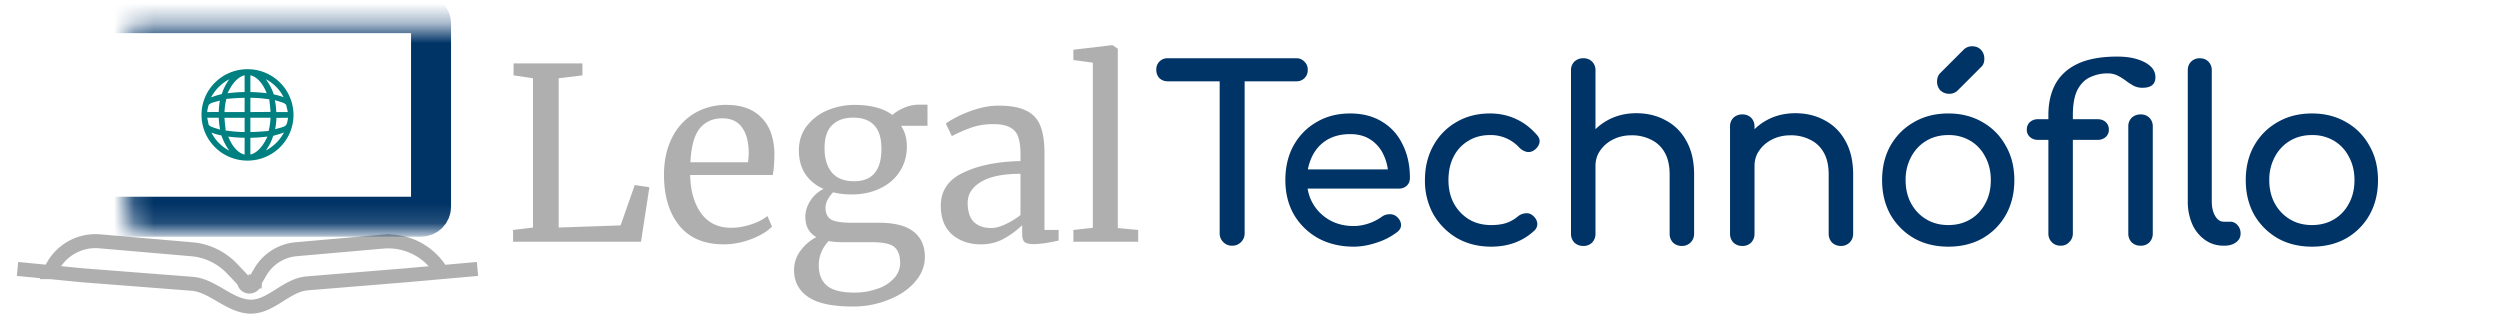 <svg xmlns="http://www.w3.org/2000/svg" width="125" height="16" fill="none"><path stroke="#AFAFAF" stroke-width=".7" d="m.875 13.447 1.63.159m21.37-.159-1.791.159m-19.58 0 1.629.159 5.472.424c.99.077 1.809 1.04 2.797 1.137 1.097.108 1.868-1.07 2.966-1.159l4.925-.402 1.79-.159m-19.579 0a2.44 2.44 0 0 1 2.482-1.54l4.603.397c.765.066 1.48.409 2.01.965l.57.6q.021.02.027.048l.009.037c.072.307.52.273.545-.04a.1.1 0 0 1 .014-.045l.256-.436a2.31 2.31 0 0 1 1.79-1.131l4.327-.38a3.1 3.1 0 0 1 2.947 1.525"/><mask id="a" fill="#fff"><rect width="18.354" height="10.18" x="3.198" y=".655" rx=".5"/></mask><rect width="18.354" height="10.18" x="3.198" y=".655" fill="#fff" stroke="#036" stroke-width="2" mask="url(#a)" rx=".5"/><path fill="teal" d="M12.375 3.46c-1.27 0-2.3 1.024-2.3 2.285a2.293 2.293 0 0 0 2.3 2.285c1.27 0 2.3-1.023 2.3-2.285a2.293 2.293 0 0 0-2.3-2.285m1.955 2.714c0 .143-.201.188-.575.285a3 3 0 0 0 .066-.565l.575-.006c0 .103-.023.143-.046.286zm-3.91 0c-.029-.143-.043-.183-.057-.286h.575q.01.309.07.594c-.387-.12-.588-.165-.588-.308m0-.857c0-.143.201-.189.575-.286-.033.17-.054.367-.057.568l-.575.004c0-.103.023-.143.046-.286zm2.099-.428q.487.005.948.079c.014.183.048.402.058.628l-1.006.007zm0-.286v-.84c.336.077.632.42.816.9a7 7 0 0 0-.81-.06zm-.288-.84v.84a7 7 0 0 0-.853.061c.22-.48.517-.824.853-.9m0 1.126v.714h-1.006q.015-.345.094-.66c.268-.022.585-.05.908-.054zm-1.006 1h1.006v.713a7 7 0 0 1-.948-.079c-.013-.184-.047-.403-.057-.628zm1.006.999v.84c-.336-.078-.632-.42-.816-.9.24.033.523.055.81.06zm.288.84v-.84q.437-.007.853-.061c-.22.48-.517.823-.853.9m0-1.126v-.714h1.006q-.013.345-.094.659c-.267.023-.585.05-.907.055zm1.869-1h-.575a3.5 3.5 0 0 0-.07-.593c.389.114.579.16.579.308.037.143.051.183.066.286m-.202-.74a3 3 0 0 0-.496-.142 2.8 2.8 0 0 0-.4-.763c.39.207.695.517.883.894zm-2.72-.899a2.4 2.4 0 0 0-.374.737 5 5 0 0 0-.54.17c.217-.397.525-.707.903-.902zm-.893 2.665c.145.058.317.108.496.143.104.29.232.542.4.763a2.05 2.05 0 0 1-.891-.894zm2.714.9c.162-.216.29-.466.372-.738.2-.054.373-.104.539-.169a2.15 2.15 0 0 1-.903.901z"/><g filter="url(#b)"><path fill="#036" d="M61.408 12.085a.6.6 0 0 1-.444-.18.6.6 0 0 1-.18-.444V2.713h1.248v8.748q0 .264-.18.444a.6.6 0 0 1-.444.18m-3.217-8.22a.6.6 0 0 1-.42-.156.6.6 0 0 1-.156-.42.55.55 0 0 1 .576-.576h6.42a.53.53 0 0 1 .408.168.53.53 0 0 1 .168.408.55.55 0 0 1-.576.576zm9.297 8.268q-.996 0-1.776-.42a3.23 3.23 0 0 1-1.212-1.176q-.432-.756-.432-1.728 0-.984.408-1.728.42-.756 1.152-1.176.732-.432 1.68-.432.936 0 1.608.42.672.408 1.02 1.14.36.72.36 1.668 0 .228-.156.384a.56.56 0 0 1-.396.144h-4.836v-.96h4.8l-.492.336a2.5 2.5 0 0 0-.24-1.068 1.8 1.8 0 0 0-.648-.756q-.42-.276-1.02-.276-.684 0-1.176.3-.48.3-.732.828a2.65 2.65 0 0 0-.252 1.176q0 .66.3 1.176t.828.816 1.212.3q.372 0 .756-.132a2.5 2.5 0 0 0 .636-.324.64.64 0 0 1 .384-.132.5.5 0 0 1 .372.12q.204.18.216.396t-.192.372a3.3 3.3 0 0 1-1.02.528q-.6.204-1.152.204m6.871 0q-.96 0-1.716-.432a3.3 3.3 0 0 1-1.176-1.188 3.45 3.45 0 0 1-.42-1.704q0-.972.42-1.728t1.152-1.176q.732-.432 1.68-.432.708 0 1.296.276.588.264 1.056.804.168.192.12.396a.63.63 0 0 1-.264.36.47.47 0 0 1-.372.084.77.77 0 0 1-.372-.216 1.93 1.93 0 0 0-1.464-.624q-.612 0-1.08.288a1.9 1.9 0 0 0-.732.78q-.264.504-.264 1.188 0 .648.264 1.152.276.504.756.804.48.288 1.116.288.42 0 .732-.096a1.8 1.8 0 0 0 .588-.324.7.7 0 0 1 .396-.168.45.45 0 0 1 .36.108q.204.168.228.384a.44.44 0 0 1-.144.372q-.864.804-2.16.804m4.603-2.436a.63.63 0 0 1-.444-.168.63.63 0 0 1-.168-.444v-5.76a.6.6 0 0 1 .168-.444.63.63 0 0 1 .444-.168.6.6 0 0 1 .444.168.6.6 0 0 1 .168.444v5.76a.63.63 0 0 1-.168.444.6.6 0 0 1-.444.168m4.932 2.4a.63.63 0 0 1-.444-.168.63.63 0 0 1-.168-.444V8.533q0-.684-.252-1.116a1.54 1.54 0 0 0-.684-.636 2.1 2.1 0 0 0-.972-.216q-.504 0-.912.204t-.648.552q-.24.336-.24.78h-.756q0-.756.36-1.344.372-.6 1.008-.948t1.428-.348q.828 0 1.476.36.66.348 1.032 1.032.384.684.384 1.68v2.952q0 .264-.18.444a.6.6 0 0 1-.432.168m-4.932 0a.63.63 0 0 1-.444-.168.63.63 0 0 1-.168-.444V6.133a.6.6 0 0 1 .168-.444.63.63 0 0 1 .444-.168.6.6 0 0 1 .444.168.6.6 0 0 1 .168.444v5.352a.63.63 0 0 1-.168.444.6.6 0 0 1-.444.168m12.884 0a.63.63 0 0 1-.444-.168.63.63 0 0 1-.168-.444V8.533q0-.684-.252-1.116a1.54 1.54 0 0 0-.684-.636 2.1 2.1 0 0 0-.972-.216q-.504 0-.912.204t-.648.552q-.24.336-.24.78h-.756q0-.756.36-1.344.372-.6 1.008-.948t1.428-.348q.828 0 1.476.36.66.348 1.032 1.032.384.684.384 1.68v2.952q0 .264-.18.444a.6.6 0 0 1-.432.168m-4.932 0a.63.63 0 0 1-.444-.168.63.63 0 0 1-.168-.444V6.133a.6.6 0 0 1 .168-.444.63.63 0 0 1 .444-.168.6.6 0 0 1 .444.168.6.6 0 0 1 .168.444v5.352a.63.63 0 0 1-.168.444.6.6 0 0 1-.444.168m10.303.036q-.972 0-1.716-.42a3.2 3.2 0 0 1-1.176-1.176q-.42-.756-.42-1.728 0-.984.42-1.728.432-.756 1.176-1.176.744-.432 1.716-.432.96 0 1.704.432.744.42 1.164 1.176.432.744.432 1.728 0 .972-.42 1.728-.42.744-1.164 1.176-.744.42-1.716.42m0-1.08q.624 0 1.104-.288t.744-.792q.276-.504.276-1.164t-.276-1.164a1.95 1.95 0 0 0-.744-.804 2.1 2.1 0 0 0-1.104-.288q-.624 0-1.104.288t-.756.804a2.4 2.4 0 0 0-.276 1.164q0 .66.276 1.164t.756.792 1.104.288m.048-6.564a.63.63 0 0 1-.444-.168.63.63 0 0 1-.168-.444q0-.252.144-.408l1.176-1.176a.6.6 0 0 1 .432-.18q.276 0 .444.18t.168.444q0 .12-.036.228a.44.44 0 0 1-.132.192l-1.164 1.164a.57.57 0 0 1-.42.168m5.566 7.596a.6.6 0 0 1-.444-.18.6.6 0 0 1-.168-.432V5.557q0-.9.348-1.548.36-.66 1.116-1.02.768-.36 1.98-.36.576 0 .996.132.432.132.672.36a.72.72 0 0 1 .24.54q0 .528-.648.528a.96.96 0 0 1-.456-.108 4 4 0 0 1-.384-.252 2.7 2.7 0 0 0-.408-.252 1.1 1.1 0 0 0-.504-.108q-.444 0-.84.18-.396.168-.648.624-.24.456-.24 1.284v5.916a.6.6 0 0 1-.18.432.56.56 0 0 1-.432.18m-1.128-5.292a.58.58 0 0 1-.408-.144.47.47 0 0 1-.156-.36q0-.24.156-.384a.58.58 0 0 1 .408-.144h2.976q.252 0 .408.144a.5.5 0 0 1 .156.384.47.47 0 0 1-.156.36.58.58 0 0 1-.408.144zm5.124 5.292a.63.63 0 0 1-.444-.168.63.63 0 0 1-.168-.444v-5.34a.6.6 0 0 1 .168-.444.63.63 0 0 1 .444-.168.6.6 0 0 1 .444.168.6.6 0 0 1 .168.444v5.34a.63.63 0 0 1-.168.444.6.6 0 0 1-.444.168m4.162 0q-.528 0-.936-.288a1.9 1.9 0 0 1-.636-.78 2.8 2.8 0 0 1-.228-1.152V3.313q0-.264.168-.432a.6.6 0 0 1 .432-.168q.264 0 .432.168a.6.6 0 0 1 .168.432v6.552q0 .444.168.732t.432.288h.3a.48.48 0 0 1 .384.168.6.6 0 0 1 .156.432q0 .264-.228.432t-.588.168zm4.411.048q-.972 0-1.716-.42a3.2 3.2 0 0 1-1.176-1.176q-.42-.756-.42-1.728 0-.984.42-1.728.432-.756 1.176-1.176.744-.432 1.716-.432.96 0 1.704.432.744.42 1.164 1.176.432.744.432 1.728 0 .972-.42 1.728a3.1 3.1 0 0 1-1.164 1.176q-.744.42-1.716.42m0-1.08q.624 0 1.104-.288t.744-.792q.276-.504.276-1.164t-.276-1.164a1.95 1.95 0 0 0-.744-.804 2.1 2.1 0 0 0-1.104-.288q-.624 0-1.104.288t-.756.804a2.4 2.4 0 0 0-.276 1.164q0 .66.276 1.164t.756.792 1.104.288"/></g><path fill="#AFAFAF" d="m26.65 3.913-.972-.144v-.6h3.444v.6l-1.188.144v7.464l3.096-.108.708-2.016.732.108-.42 2.724h-6.396v-.588l.996-.12zm9.525 8.304q-1.452 0-2.22-.948-.756-.948-.756-2.532 0-1.044.396-1.836A2.93 2.93 0 0 1 34.7 5.677a3.1 3.1 0 0 1 1.632-.432q1.116 0 1.728.624.624.612.66 1.764 0 .732-.084 1.116h-4.128q.024 1.188.552 1.92.528.72 1.5.72.48 0 .996-.168.528-.18.816-.42l.228.528q-.348.36-1.032.624t-1.392.264M37.4 8.113q.036-.252.036-.516-.012-.78-.336-1.224-.312-.456-.996-.456-.696 0-1.116.504-.408.504-.468 1.692zm5.22 7.212q-1.537 0-2.233-.492-.684-.48-.684-1.332 0-.528.325-.972.336-.444.791-.672-.55-.312-.551-1.008 0-.432.252-.816a1.67 1.67 0 0 1 .66-.588 2.07 2.07 0 0 1-.925-.756q-.31-.492-.311-1.164 0-.696.384-1.212a2.56 2.56 0 0 1 1.032-.792 3.5 3.5 0 0 1 1.367-.276q1.212 0 1.897.504.18-.18.552-.348t.792-.168h.407V6.29h-1.32q.288.444.288 1.032 0 .708-.36 1.26-.348.54-.983.84-.625.3-1.416.3-.516 0-.925-.108a1.6 1.6 0 0 0-.276.372.85.85 0 0 0-.107.396q0 .432.288.6.287.156 1.031.156h1.356q1.164 0 1.728.444t.565 1.26q0 .684-.492 1.248-.493.576-1.332.9a4.7 4.7 0 0 1-1.8.336m.084-6.264q1.367 0 1.367-1.62 0-.804-.36-1.176-.348-.384-1.056-.384-.66 0-1.044.372-.383.36-.383 1.164 0 .756.36 1.2.371.444 1.115.444m.023 5.568q.588 0 1.105-.18a1.94 1.94 0 0 0 .851-.516q.325-.336.325-.792 0-.54-.288-.792-.29-.24-1.117-.24h-1.415q-.48 0-.756-.06-.492.54-.492 1.212t.407 1.02q.41.348 1.38.348m4.314-4.344q0-1.128 1.128-1.656 1.128-.54 2.856-.576v-.336q0-.564-.12-.888a.8.8 0 0 0-.42-.468q-.288-.156-.828-.156-.612 0-1.104.18-.48.168-.96.42l-.3-.624q.156-.132.576-.348a6 6 0 0 1 .972-.384 3.8 3.8 0 0 1 1.104-.168q.852 0 1.344.24.504.228.72.744t.216 1.38v3.852h.708v.528q-.24.06-.612.12-.36.06-.636.06-.336 0-.456-.108-.12-.096-.12-.444v-.396q-.36.36-.888.66-.516.3-1.176.3-.864 0-1.44-.492-.564-.504-.564-1.44m2.52 1.116q.312 0 .72-.192t.744-.456V8.69q-1.308 0-1.98.408-.66.396-.66 1.044t.312.96q.324.3.864.3m5.082-8.268-.972-.132v-.516l1.932-.228h.024l.264.18v8.964l1.02.096v.588h-3.24v-.588l.972-.108z"/><defs><filter id="b" width="61.284" height="10.22" x="57.615" y="2.113" color-interpolation-filters="sRGB" filterUnits="userSpaceOnUse"><feFlood flood-opacity="0" result="BackgroundImageFix"/><feColorMatrix in="SourceAlpha" result="hardAlpha" values="0 0 0 0 0 0 0 0 0 0 0 0 0 0 0 0 0 0 127 0"/><feOffset dx=".2" dy=".2"/><feComposite in2="hardAlpha" operator="out"/><feColorMatrix values="0 0 0 0 0 0 0 0 0 0.2 0 0 0 0 0.4 0 0 0 0.6 0"/><feBlend in2="BackgroundImageFix" result="effect1_dropShadow_22_13"/><feBlend in="SourceGraphic" in2="effect1_dropShadow_22_13" result="shape"/></filter></defs></svg>